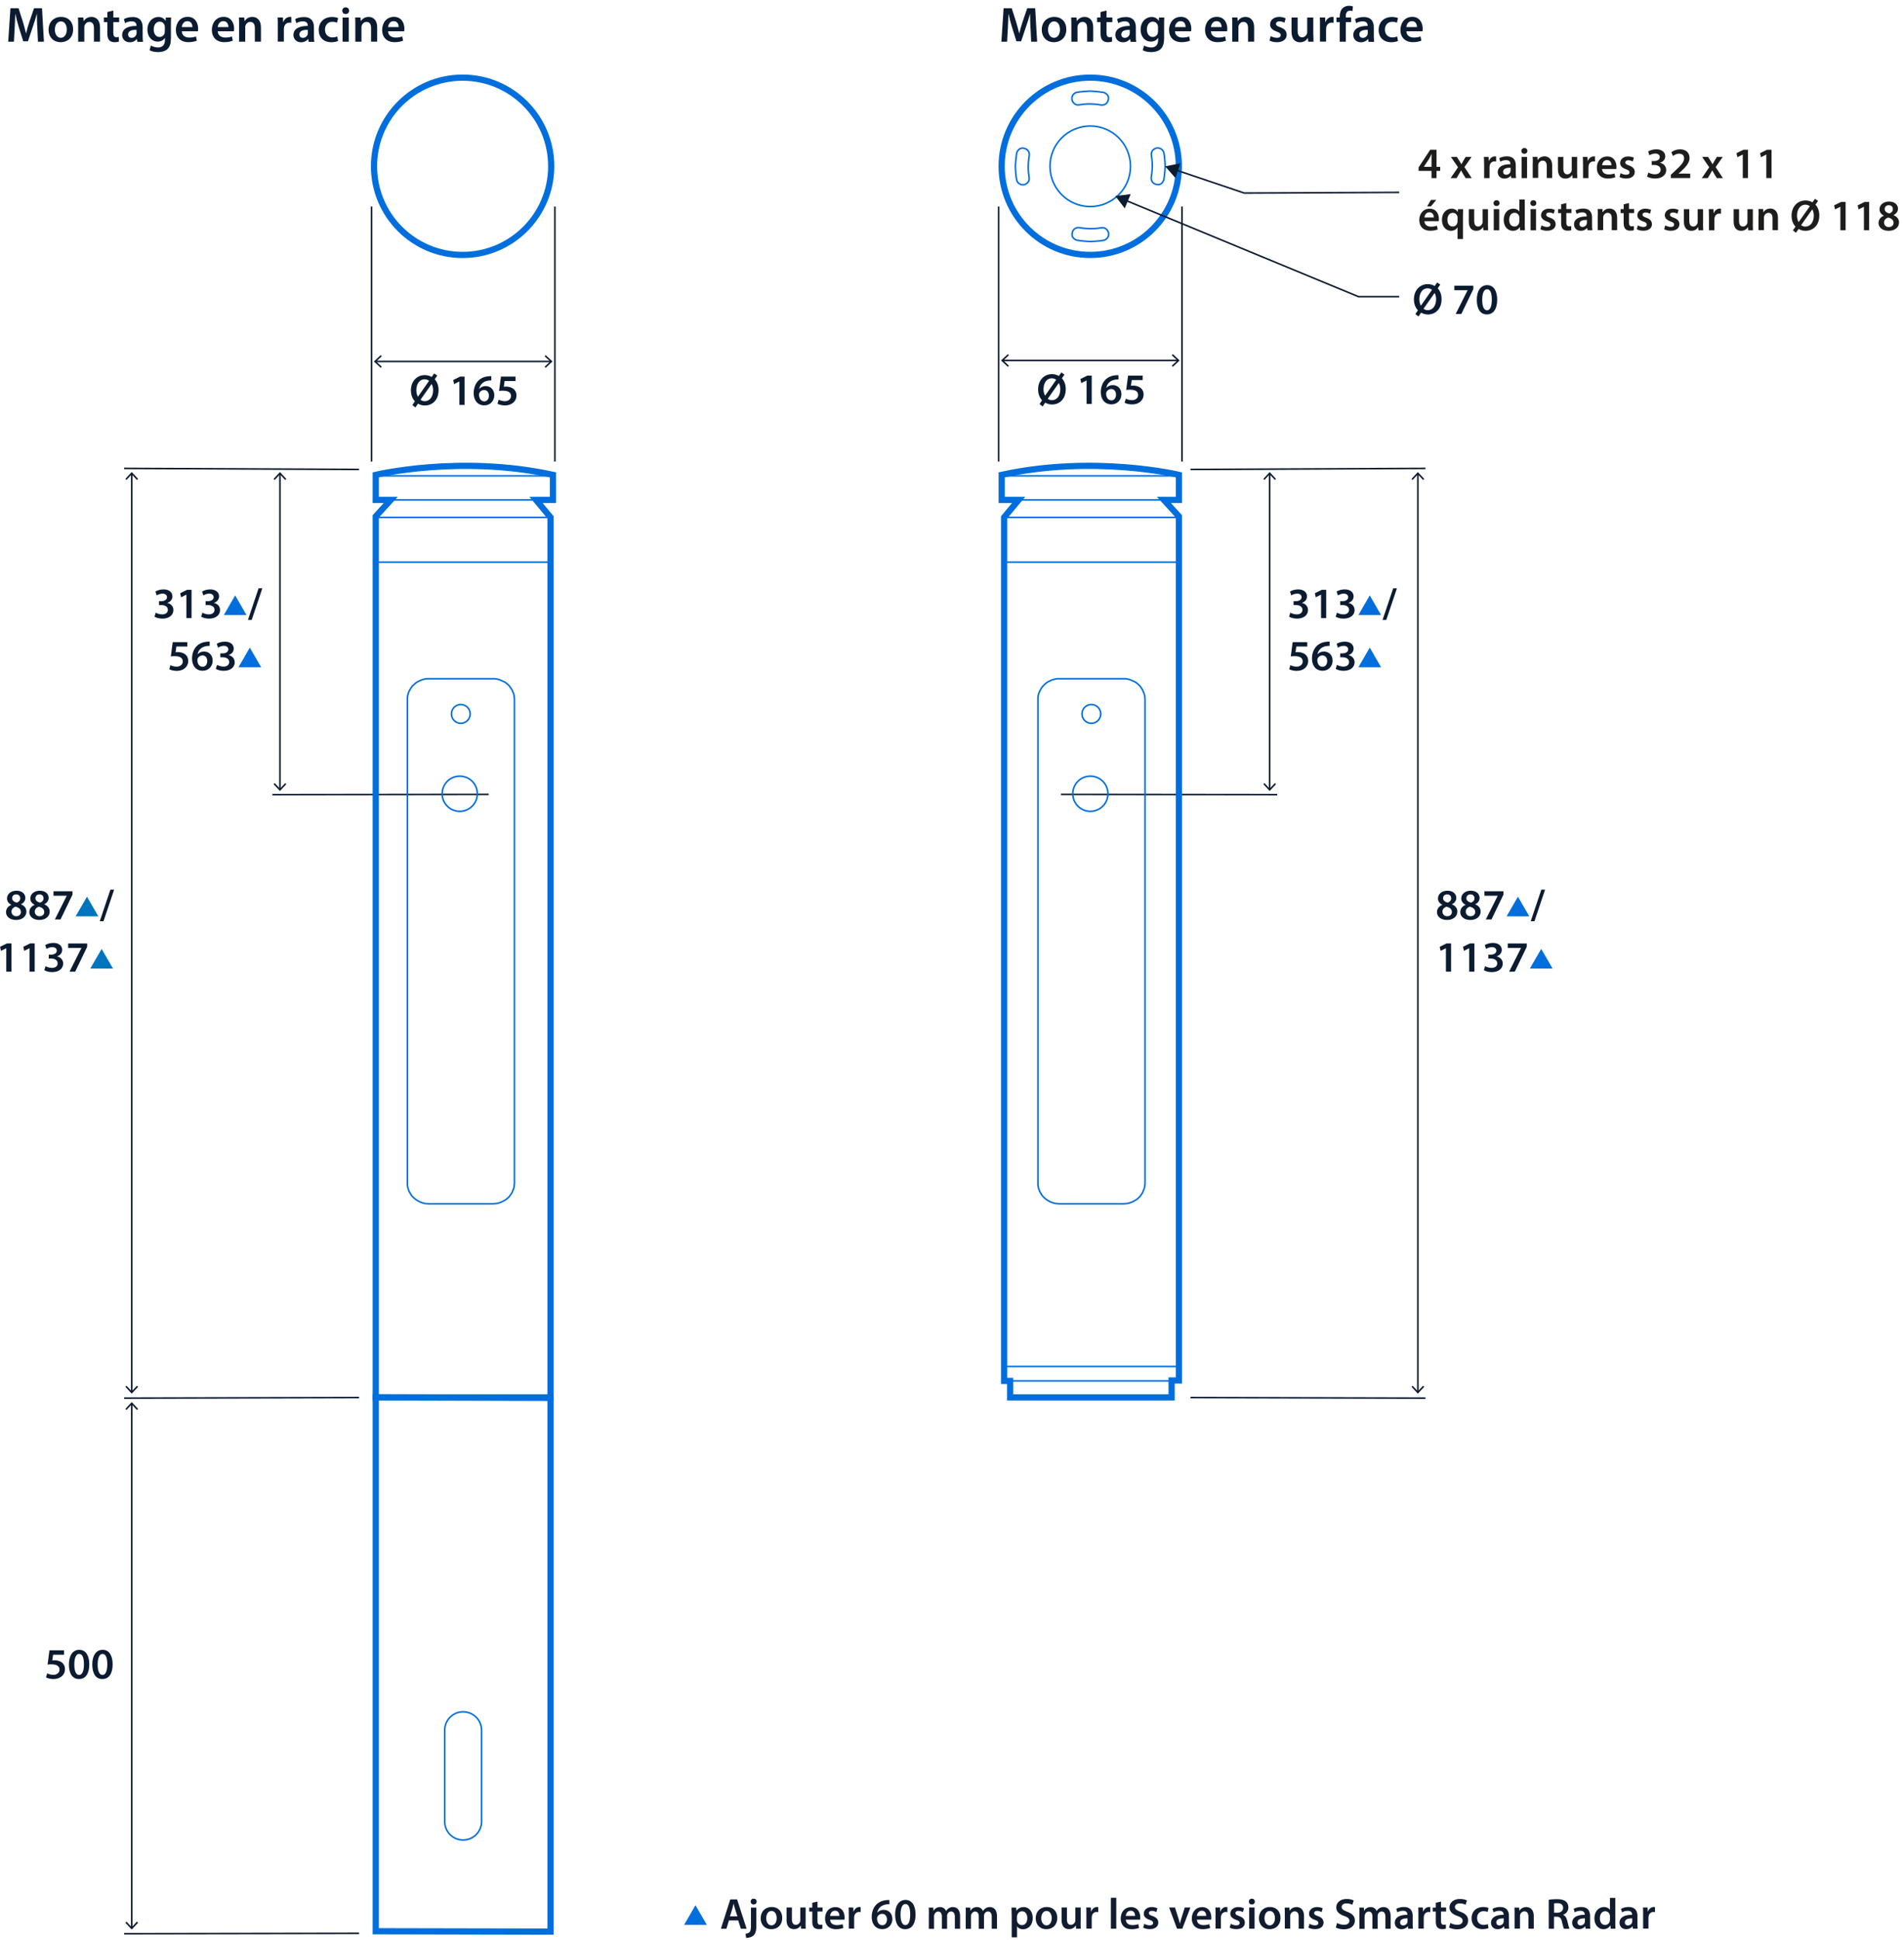 <svg xmlns="http://www.w3.org/2000/svg" id="ARTWORK" width="408.605" height="416.05" viewBox="0 0 306.46 312.02"><defs><style>.cls-1,.cls-2,.cls-3,.cls-4,.cls-5,.cls-6{fill:none}.cls-2,.cls-3,.cls-4,.cls-5{stroke:#006edc}.cls-2,.cls-3,.cls-5,.cls-6{stroke-width:.25px}.cls-2,.cls-6{stroke-miterlimit:3.86}.cls-7{fill:#0b1b30}.cls-8{fill:#1d1d1b}.cls-9{fill:#0075be}.cls-4{stroke-miterlimit:10}.cls-10{fill:#006edc}.cls-5{stroke-linecap:round;stroke-linejoin:round}.cls-11{fill:#121c2f}.cls-6{stroke:#0b1b30}</style></defs><path d="m78.65 127.79-34.81.04M59.8 33.22v41.02M45.06 126.97V76.2" class="cls-6"/><path d="m46.08 126.14-.18-.17-.84.9-.84-.9-.19.17 1.03 1.1zM46.08 77.03l-.18.17-.84-.9-.84.9-.19-.17 1.03-1.1zM25.06 98.55c.18.11.6.28 1.04.28.66 0 .92-.37.92-.73 0-.54-.5-.77-1.03-.77h-.4v-.63h.39c.4 0 .9-.18.9-.64 0-.31-.23-.57-.73-.57-.37 0-.74.16-.93.29l-.2-.62c.26-.18.76-.35 1.31-.35.94 0 1.42.52 1.42 1.11 0 .48-.28.87-.84 1.06.55.11 1 .53 1 1.15 0 .77-.64 1.38-1.77 1.38-.55 0-1.03-.15-1.27-.32l.2-.65ZM29.99 95.66h-.01l-.83.42-.15-.65 1.11-.55h.72v4.55H30v-3.77zM32.57 98.55c.18.11.6.28 1.04.28.66 0 .92-.37.92-.73 0-.54-.5-.77-1.03-.77h-.4v-.63h.39c.4 0 .9-.18.9-.64 0-.31-.23-.57-.73-.57-.37 0-.74.16-.93.29l-.2-.62c.26-.18.76-.35 1.31-.35.94 0 1.42.52 1.42 1.11 0 .48-.28.87-.84 1.06.55.11 1 .53 1 1.15 0 .77-.64 1.38-1.77 1.38-.55 0-1.03-.15-1.27-.32l.2-.65Z" class="cls-7"/><path d="M39.68 98.94h-3.66l1.83-3.17z" class="cls-10"/><path d="m39.91 99.72 1.71-5.08h.6l-1.71 5.08zM30.14 104h-1.75l-.13.91c.1-.01.2-.02.33-.02.4 0 .8.09 1.11.29.34.22.6.6.6 1.16 0 .87-.72 1.58-1.84 1.58-.53 0-.97-.13-1.21-.27l.18-.65c.2.1.59.24 1 .24.5 0 .99-.29.99-.83s-.39-.86-1.3-.86c-.25 0-.44.01-.62.04l.3-2.3h2.35v.71zM33.77 103.89c-.13 0-.27 0-.44.02-.95.11-1.41.7-1.53 1.33h.02c.22-.26.57-.44 1.02-.44.78 0 1.39.56 1.39 1.48 0 .87-.64 1.62-1.6 1.62-1.11 0-1.72-.84-1.72-1.96 0-.88.31-1.59.79-2.05.42-.39.97-.62 1.62-.67.19-.02.33-.02.43-.01v.67h.02Zm-.41 2.44c0-.52-.29-.9-.79-.9-.32 0-.61.2-.74.47-.04.07-.06.15-.06.27 0 .6.3 1.09.85 1.09.45 0 .74-.39.74-.93M34.93 106.95c.18.1.6.28 1.04.28.66 0 .92-.37.92-.73 0-.54-.5-.77-1.03-.77h-.4v-.63h.39c.4 0 .9-.18.9-.64 0-.31-.23-.57-.73-.57-.37 0-.74.16-.93.29l-.2-.62c.26-.18.76-.35 1.31-.35.94 0 1.42.52 1.42 1.11 0 .48-.28.87-.84 1.06.55.11 1 .53 1 1.15 0 .77-.64 1.38-1.77 1.38-.55 0-1.03-.15-1.27-.32l.2-.65Z" class="cls-7"/><path d="M42.04 107.34h-3.66l1.83-3.17z" class="cls-10"/><path d="m57.79 75.51-37.81-.17M57.79 224.82l-37.81.09M21.2 223.92V76.2" class="cls-6"/><path d="m22.23 223.09-.19-.17-.84.9-.84-.9-.18.17 1.02 1.1zM22.23 77.03l-.19.17-.84-.9-.84.9-.18-.17 1.02-1.1zM.97 146.74c0-.57.33-.95.85-1.18v-.02c-.48-.23-.69-.61-.69-1.01 0-.74.66-1.25 1.52-1.25.98 0 1.43.59 1.43 1.15 0 .39-.2.79-.7 1.03v.02c.5.19.87.58.87 1.15 0 .81-.69 1.36-1.66 1.36-1.06 0-1.62-.61-1.62-1.25m2.4-.04c0-.46-.34-.71-.85-.85-.43.13-.67.42-.67.8s.28.74.76.74.76-.29.76-.68Zm-1.42-2.21c0 .37.31.59.74.71.31-.09.57-.34.57-.69 0-.32-.19-.64-.65-.64-.43 0-.66.29-.66.62M4.72 146.74c0-.57.33-.95.85-1.18v-.02c-.48-.23-.69-.61-.69-1.01 0-.74.66-1.25 1.52-1.25.98 0 1.43.59 1.43 1.15 0 .39-.2.79-.7 1.03v.02c.5.19.87.58.87 1.15 0 .81-.69 1.36-1.66 1.36-1.06 0-1.62-.61-1.62-1.25m2.4-.04c0-.46-.34-.71-.85-.85-.43.13-.67.42-.67.8-.01.38.28.74.76.74s.76-.29.76-.68Zm-1.42-2.21c0 .37.31.59.74.71.31-.09.57-.34.57-.69 0-.32-.19-.64-.65-.64-.43 0-.66.29-.66.62M11.67 143.36v.55l-1.93 4h-.91l1.92-3.82H8.61v-.72h3.06Z" class="cls-7"/><path d="M15.83 147.41h-3.66l1.83-3.17z" class="cls-9"/><path d="m16.06 148.19 1.71-5.08h.6l-1.71 5.08zM.99 152.54l-.83.42-.15-.65 1.11-.55h.72v4.55h-.83v-3.77H1ZM4.74 152.54h-.01l-.83.42-.15-.65 1.11-.55h.72v4.55h-.83v-3.77ZM7.32 155.42c.18.11.6.28 1.04.28.66 0 .92-.37.92-.73 0-.54-.5-.77-1.03-.77h-.4v-.63h.39c.4 0 .9-.18.9-.64 0-.31-.23-.57-.73-.57-.37 0-.74.16-.93.29l-.2-.62c.26-.18.76-.35 1.31-.35.94 0 1.42.52 1.42 1.11 0 .48-.28.87-.84 1.06.55.11 1 .53 1 1.15 0 .77-.64 1.38-1.77 1.38-.55 0-1.03-.15-1.27-.32l.2-.65h-.01ZM14.03 151.76v.55l-1.93 4h-.91l1.92-3.82h-2.14v-.72h3.06Z" class="cls-7"/><path d="M18.19 155.81h-3.66l1.83-3.17z" class="cls-9"/><path d="m170.77 127.79 34.81.04M204.36 126.97V76.2" class="cls-6"/><path d="m205.38 126.14-.18-.17-.84.9-.84-.9-.18.17 1.02 1.1zM205.38 77.03l-.18.17-.84-.9-.84.9-.18-.17 1.02-1.1zM207.68 98.55c.18.11.6.28 1.04.28.66 0 .92-.37.92-.73 0-.54-.5-.77-1.03-.77h-.4v-.63h.39c.4 0 .9-.18.9-.64 0-.31-.23-.57-.73-.57-.37 0-.74.16-.93.29l-.2-.62c.26-.18.76-.35 1.31-.35.94 0 1.42.52 1.42 1.11 0 .48-.28.87-.84 1.06.55.11 1 .53 1 1.15 0 .77-.64 1.38-1.77 1.38-.55 0-1.03-.15-1.27-.32l.2-.65ZM212.61 95.66l-.83.42-.15-.65 1.11-.55h.72v4.55h-.83v-3.77h-.01ZM215.18 98.55c.18.11.6.28 1.04.28.66 0 .92-.37.92-.73 0-.54-.5-.77-1.03-.77h-.4v-.63h.39c.4 0 .9-.18.9-.64 0-.31-.23-.57-.73-.57-.37 0-.74.16-.93.29l-.2-.62c.26-.18.76-.35 1.31-.35.94 0 1.42.52 1.42 1.11 0 .48-.28.87-.84 1.06.55.11 1 .53 1 1.15 0 .77-.64 1.38-1.77 1.38-.55 0-1.03-.15-1.27-.32l.2-.65Z" class="cls-7"/><path d="M222.3 98.94h-3.66l1.83-3.17z" class="cls-10"/><path d="m222.53 99.72 1.71-5.08h.6l-1.71 5.08zM210.4 104h-1.75l-.13.91c.1-.01.2-.02.33-.02.4 0 .8.09 1.11.29.34.22.6.6.6 1.16 0 .87-.72 1.58-1.84 1.58-.53 0-.97-.13-1.21-.27l.18-.65c.2.1.59.24 1 .24.5 0 .99-.29.99-.83s-.39-.86-1.3-.86c-.25 0-.44.01-.62.04l.3-2.3h2.35v.71zM214.03 103.89c-.13 0-.27 0-.44.02-.95.11-1.41.7-1.53 1.33h.02c.22-.26.57-.44 1.02-.44.78 0 1.39.56 1.39 1.48 0 .87-.64 1.62-1.6 1.62-1.11 0-1.72-.84-1.72-1.96 0-.88.31-1.59.79-2.05.42-.39.97-.62 1.62-.67.19-.02.33-.02.43-.01v.67h.02Zm-.41 2.44c0-.52-.29-.9-.79-.9-.32 0-.61.2-.74.47-.04.07-.06.15-.06.27 0 .6.3 1.09.85 1.09.45 0 .74-.39.74-.93M215.18 106.95c.18.1.6.28 1.04.28.66 0 .92-.37.92-.73 0-.54-.5-.77-1.03-.77h-.4v-.63h.39c.4 0 .9-.18.9-.64 0-.31-.23-.57-.73-.57-.37 0-.74.16-.93.29l-.2-.62c.26-.18.76-.35 1.31-.35.94 0 1.42.52 1.42 1.11 0 .48-.28.87-.84 1.06.55.11 1 .53 1 1.15 0 .77-.64 1.38-1.77 1.38-.55 0-1.03-.15-1.27-.32l.2-.65Z" class="cls-7"/><path d="M222.3 107.34h-3.66l1.83-3.17z" class="cls-10"/><path d="m191.62 75.51 37.81-.17M191.62 224.82l37.81.09M228.21 223.92V76.2" class="cls-6"/><path d="m229.24 223.09-.19-.17-.84.9-.84-.9-.18.17 1.02 1.1zM229.24 77.03l-.19.17-.84-.9-.84.9-.18-.17 1.02-1.1zM231.29 146.74c0-.57.33-.95.85-1.18v-.02c-.48-.23-.69-.61-.69-1.01 0-.74.66-1.25 1.52-1.25.98 0 1.43.59 1.43 1.15 0 .39-.2.79-.7 1.03v.02c.5.19.87.58.87 1.15 0 .81-.69 1.36-1.66 1.36-1.06 0-1.62-.61-1.62-1.25m2.4-.04c0-.46-.34-.71-.85-.85-.43.13-.67.42-.67.8s.28.74.76.74.76-.29.76-.68Zm-1.42-2.21c0 .37.31.59.74.71.31-.09.57-.34.57-.69 0-.32-.19-.64-.65-.64-.43 0-.66.29-.66.62M235.04 146.74c0-.57.33-.95.85-1.18v-.02c-.48-.23-.69-.61-.69-1.01 0-.74.66-1.25 1.52-1.25.98 0 1.43.59 1.43 1.15 0 .39-.2.79-.7 1.03v.02c.5.19.87.58.87 1.15 0 .81-.69 1.36-1.66 1.36-1.06 0-1.62-.61-1.62-1.25m2.4-.04c0-.46-.34-.71-.85-.85-.43.13-.67.42-.67.8s.28.74.76.74.76-.29.76-.68Zm-1.42-2.21c0 .37.31.59.74.71.31-.09.57-.34.57-.69 0-.32-.19-.64-.65-.64-.43 0-.66.29-.66.62M241.99 143.36v.55l-1.93 4h-.91l1.92-3.82h-2.14v-.72h3.06Z" class="cls-7"/><path d="M246.15 147.41h-3.66l1.83-3.17z" class="cls-10"/><path d="m246.38 148.19 1.71-5.08h.6l-1.71 5.08zM232.71 152.54l-.83.42-.15-.65 1.11-.55h.72v4.55h-.83v-3.77h-.01ZM236.46 152.54l-.83.42-.15-.65 1.11-.55h.72v4.55h-.83v-3.77h-.01ZM239.03 155.42c.18.11.6.28 1.04.28.66 0 .92-.37.92-.73 0-.54-.5-.77-1.03-.77h-.4v-.63h.39c.4 0 .9-.18.9-.64 0-.31-.23-.57-.73-.57-.37 0-.74.16-.93.29l-.2-.62c.26-.18.76-.35 1.31-.35.94 0 1.42.52 1.42 1.11 0 .48-.28.87-.84 1.06.55.11 1 .53 1 1.15 0 .77-.64 1.38-1.77 1.38-.55 0-1.03-.15-1.27-.32l.2-.65ZM245.74 151.76v.55l-1.93 4h-.91l1.92-3.82h-2.14v-.72h3.06Z" class="cls-7"/><path d="M249.9 155.81h-3.66l1.83-3.17z" class="cls-10"/><path d="m57.79 311.02-37.81.06M21.2 310.13v-84.31" class="cls-6"/><path d="m22.23 309.31-.19-.18-.84.91-.84-.91-.18.18 1.02 1.09zM22.23 226.65l-.19.17-.84-.91-.84.91-.18-.17 1.02-1.1zM10.3 266.19H8.55l-.13.91c.1-.01.2-.02.33-.02.4 0 .8.09 1.11.29.34.22.6.6.6 1.16 0 .87-.72 1.58-1.84 1.58-.53 0-.97-.13-1.21-.27l.18-.65c.2.11.59.24 1 .24.5 0 .99-.29.99-.83s-.39-.86-1.3-.86c-.25 0-.44.01-.62.04l.3-2.3h2.35v.71ZM14.37 267.73c0 1.46-.57 2.38-1.66 2.38s-1.61-.95-1.62-2.34c0-1.41.6-2.37 1.67-2.37s1.61.98 1.61 2.33m-2.41.04c0 1.11.3 1.68.78 1.68s.77-.62.77-1.71-.25-1.68-.77-1.68c-.46 0-.78.57-.78 1.71M18.13 267.73c0 1.46-.57 2.38-1.66 2.38s-1.61-.95-1.62-2.34c0-1.41.6-2.37 1.67-2.37s1.61.98 1.61 2.33m-2.41.04c0 1.11.3 1.68.78 1.68s.77-.62.77-1.71-.25-1.68-.77-1.68c-.46 0-.78.57-.78 1.71M66.37 65.15l.41-.6c-.41-.43-.64-1.06-.64-1.76 0-1.43.92-2.45 2.23-2.45q.615 0 1.11.3l.4-.57.5.34-.41.6c.41.43.62 1.06.62 1.74 0 1.59-.99 2.47-2.21 2.47-.41 0-.78-.1-1.09-.3l-.43.62-.47-.38h-.02Zm2.7-3.89c-.2-.15-.43-.25-.71-.25-.88 0-1.35.8-1.35 1.76 0 .41.09.72.25 1.04h.01l1.79-2.56Zm-1.39 3.03c.18.15.4.24.68.24.85 0 1.35-.77 1.35-1.77 0-.33-.06-.67-.24-.99h-.01l-1.78 2.53ZM73.93 61.36h-.01l-.83.42-.15-.65 1.11-.55h.72v4.55h-.83v-3.77ZM79.1 61.19c-.13 0-.27 0-.44.02-.95.11-1.41.7-1.53 1.33h.02c.22-.26.57-.44 1.02-.44.78 0 1.39.56 1.39 1.48 0 .87-.64 1.62-1.6 1.62-1.11 0-1.72-.84-1.72-1.96 0-.88.31-1.59.79-2.05.42-.39.97-.62 1.62-.67.19-.02.33-.02.43 0v.67zm-.41 2.44c0-.52-.29-.9-.79-.9-.32 0-.61.2-.74.47-.04.07-.06.15-.06.27.01.6.3 1.09.85 1.09.45 0 .74-.39.74-.93M82.97 61.29h-1.75l-.13.91c.1 0 .2-.02.33-.02.4 0 .8.09 1.11.29.34.22.6.6.6 1.16 0 .87-.72 1.58-1.84 1.58-.53 0-.97-.13-1.21-.27l.18-.65c.2.1.59.24 1 .24.5 0 .99-.29.99-.83s-.39-.86-1.3-.86c-.25 0-.44 0-.62.04l.3-2.3h2.35v.71z" class="cls-7"/><path d="M60.45 58.14h28.21" class="cls-6"/><path d="m61.28 59.16.17-.18-.91-.84.91-.84-.17-.18-1.1 1.02zM87.83 59.16l-.17-.18.91-.84-.91-.84.17-.18 1.1 1.02z" class="cls-7"/><path d="M89.31 33.22v41.02M160.74 33.22v41.02" class="cls-6"/><path d="m167.32 64.99.41-.6c-.41-.43-.64-1.06-.64-1.76 0-1.43.92-2.45 2.23-2.45q.615 0 1.11.3l.4-.57.5.34-.41.6c.41.43.62 1.06.62 1.74 0 1.59-.99 2.47-2.21 2.47-.41 0-.78-.1-1.09-.3l-.43.62-.47-.38h-.02Zm2.7-3.89c-.2-.15-.43-.25-.71-.25-.88 0-1.35.8-1.35 1.76 0 .41.09.72.25 1.04l1.79-2.56h.01Zm-1.39 3.03c.18.15.4.24.68.24.85 0 1.35-.77 1.35-1.77 0-.33-.06-.67-.24-.99l-1.78 2.53ZM174.87 61.2l-.83.42-.15-.65 1.11-.55h.72v4.55h-.83V61.2h-.01ZM180.04 61.03c-.13 0-.27 0-.44.02-.95.11-1.41.7-1.53 1.33h.02c.22-.26.57-.44 1.02-.44.78 0 1.39.56 1.39 1.48 0 .87-.64 1.62-1.6 1.62-1.11 0-1.72-.84-1.72-1.96 0-.88.31-1.59.79-2.05.42-.39.97-.62 1.62-.67.19-.02.33-.02.43 0v.67zm-.41 2.44c0-.52-.29-.9-.79-.9-.32 0-.61.2-.74.47-.04.07-.06.15-.06.27 0 .6.3 1.09.85 1.09.45 0 .74-.39.74-.93M183.91 61.13h-1.75l-.13.91c.1 0 .2-.02.33-.02.4 0 .8.09 1.11.29.34.22.6.6.6 1.16 0 .87-.72 1.58-1.84 1.58-.53 0-.97-.13-1.21-.27l.18-.65c.2.1.59.24 1 .24.5 0 .99-.29.99-.83s-.39-.86-1.3-.86c-.25 0-.44 0-.62.04l.3-2.3h2.35v.71z" class="cls-7"/><path d="M161.39 57.98h28.21" class="cls-6"/><path d="m162.22 59 .17-.18-.9-.84.9-.84-.17-.18-1.1 1.02zM188.78 59l-.18-.18.91-.84-.91-.84.18-.18 1.09 1.02z" class="cls-7"/><path d="M190.25 33.22v41.02" class="cls-6"/><path d="m227.81 50.51.41-.6c-.41-.43-.64-1.06-.64-1.76 0-1.43.92-2.45 2.23-2.45q.615 0 1.11.3l.4-.57.5.34-.41.6c.41.43.62 1.06.62 1.74 0 1.59-.99 2.47-2.21 2.47-.41 0-.78-.11-1.09-.3l-.43.62-.47-.38h-.02Zm2.7-3.89c-.2-.15-.43-.25-.71-.25-.88 0-1.35.8-1.35 1.76 0 .41.09.72.25 1.04l1.79-2.56h.01Zm-1.39 3.03c.18.15.4.24.68.24.85 0 1.35-.77 1.35-1.77 0-.33-.06-.67-.24-1l-1.78 2.53ZM237.14 45.95v.55l-1.93 4h-.91l1.92-3.82h-2.14v-.72h3.06ZM240.98 48.19c0 1.46-.57 2.38-1.66 2.38s-1.61-.95-1.62-2.34c0-1.41.6-2.37 1.67-2.37s1.61.98 1.61 2.33m-2.41.04c0 1.11.3 1.68.78 1.68s.77-.62.77-1.71-.25-1.68-.77-1.68c-.46 0-.78.57-.78 1.71" class="cls-7"/><path d="M89 76.38v4.04h-2.72l2.33 2.8v141.65l-28.13-.08V83.06l2.41-2.64h-2.41v-4.04s13.6-3.26 28.52 0Z" class="cls-4"/><path d="M88.61 224.79v85.95l-28.13-.06v-85.89zM161.23 76.38v4.04h2.72l-2.33 2.8v138.93h.97v2.64h25.99v-2.72h1.17V83.06l-2.41-2.64h2.41v-4.04s-13.6-3.26-28.52 0Z" class="cls-4"/><path d="M161.25 76.54h28.47M161.68 90.42h28M161.61 83.22h28.13M161.23 80.42h28.51M161.68 219.82h28M161.68 222.15h28" class="cls-3"/><circle cx="175.48" cy="26.74" r="14.26" class="cls-4"/><path d="M175.49 14.64s-1.53.05-2.23.22c0 0-.87.21-.71 1.22 0 0 .25.93 1.18.77s1.75-.14 1.75-.14 1.01.02 1.7.16c0 0 .95.19 1.2-.79s-.77-1.23-.77-1.23-1.09-.17-2.13-.21zM175.48 38.85s1.53-.05 2.23-.22c0 0 .87-.21.71-1.22 0 0-.25-.93-1.18-.77s-1.75.14-1.75.14-1.01-.02-1.7-.16c0 0-.95-.19-1.2.79s.77 1.23.77 1.23 1.09.17 2.13.21zM163.43 26.75s.05 1.53.22 2.23c0 0 .21.87 1.22.71 0 0 .93-.25.77-1.18s-.14-1.75-.14-1.75.02-1.01.16-1.7c0 0 .19-.95-.79-1.2s-1.23.77-1.23.77-.17 1.09-.21 2.13ZM187.54 26.76s-.05-1.53-.22-2.23c0 0-.21-.87-1.22-.71 0 0-.93.25-.77 1.18s.14 1.75.14 1.75-.02 1.01-.16 1.7c0 0-.19.95.79 1.2s1.23-.77 1.23-.77.17-1.09.21-2.13Z" class="cls-2"/><circle cx="175.48" cy="26.74" r="6.48" class="cls-2"/><path d="M88.98 76.54H60.51M88.55 90.42h-28M88.55 224.79h-28M88.61 83.22H60.48M89 80.42H60.48" class="cls-3"/><path d="M77.51 278.34c0-1.64-1.33-2.96-2.97-2.96a2.96 2.96 0 0 0-2.96 2.96v14.7a2.96 2.96 0 0 0 2.96 2.96c1.64 0 2.97-1.33 2.97-2.96v-14.7Z" class="cls-2"/><circle cx="74.46" cy="26.74" r="14.26" class="cls-4"/><path d="M79.37 193.65h-.72M78.65 193.65h-.7M77.95 193.65h-.76M77.19 193.65h-.72M76.47 193.65h-.79M75.68 193.65h-.75M74.93 193.65h-.76M74.17 193.65h-.75M73.42 193.65h-.76M72.66 193.65h-.75M71.91 193.65h-.73M71.18 193.65h-.76M70.42 193.65h-.72M69.7 193.65H69M65.57 112.55v-.17M65.57 112.38v-.17M65.57 112.21l.03-.17M65.6 112.04l.03-.17M65.63 111.87l.03-.17M65.66 111.7l.06-.18M65.72 111.52l.05-.14M65.77 111.38l.06-.17M65.83 111.21l.18-.31M66.01 110.9l.17-.29M66.18 110.61l.2-.26M66.38 110.35l.24-.23M66.62 110.12l.23-.2M66.85 109.92l.26-.2M67.11 109.72l.29-.14M67.4 109.58l.29-.14M67.69 109.44l.32-.12M68.01 109.32l.32-.08M68.33 109.24l.32-.06M68.65 109.18H69M65.57 190.25v-77.7M69 193.65l-.35-.03M68.65 193.62l-.32-.03M68.33 193.59l-.32-.09M68.01 193.5l-.32-.11M67.69 193.39l-.29-.14M67.4 193.25l-.29-.17M67.11 193.08l-.26-.18M66.85 192.9l-.23-.2M66.62 192.7l-.24-.22M66.38 192.48l-.2-.26M66.18 192.22l-.17-.29M66.01 191.93l-.18-.31M65.83 191.62l-.06-.17M65.77 191.45l-.05-.17M65.72 191.28l-.06-.15M65.66 191.13l-.03-.17M65.63 190.96l-.03-.17M65.6 190.79l-.03-.17M65.57 190.62v-.2M65.57 190.42v-.17M82.8 190.25v.17M82.8 190.42l-.03.2M82.77 190.62v.17M82.77 190.79l-.03.17M82.74 190.96l-.05.17M82.69 191.13l-.03.15M82.66 191.28l-.09.17M82.57 191.45l-.06.17M82.51 191.62l-.14.31M82.37 191.93l-.21.29M82.16 192.22l-.17.26M81.99 192.48l-.23.22M81.76 192.7l-.24.2M81.52 192.9l-.26.18M81.26 193.08l-.32.17M80.94 193.25l-.29.14M80.65 193.39l-.32.11M80.33 193.5l-.29.09M80.04 193.59l-.35.03M79.69 193.62l-.32.03M82.8 112.55v77.7M79.37 109.18h.32M79.69 109.18l.35.06M80.04 109.24l.29.08M80.33 109.32l.32.12M80.65 109.44l.29.14M80.94 109.58l.32.14M81.26 109.72l.26.2M81.52 109.92l.24.2M81.76 110.12l.23.23M81.99 110.35l.17.26M82.16 110.61l.21.29M82.37 110.9l.14.31M82.51 111.21l.06.17M82.57 111.38l.09.14M82.66 111.52l.03.18M82.69 111.7l.05.17M82.74 111.87l.03.17M82.77 112.04v.17M82.77 112.21l.03.17M82.8 112.38v.17M69 109.18h.7M69.7 109.18h.72M70.42 109.18h.76M71.18 109.18h.73M71.91 109.18h.75M72.66 109.18h.76M73.42 109.18h.75M74.17 109.18h.76M74.93 109.18h.75M75.68 109.18h.79M76.47 109.18h.72M77.19 109.18h.76M77.95 109.18h.7M78.65 109.18h.72" class="cls-5"/><circle cx="74.17" cy="114.84" r="1.51" class="cls-5"/><circle cx="74" cy="127.68" r="2.83" class="cls-5"/><path d="M180.87 193.65h-.73M180.14 193.65h-.7M179.44 193.65h-.75M178.69 193.65h-.73M177.96 193.65h-.78M177.18 193.65h-.76M176.42 193.65h-.76M175.66 193.65h-.75M174.91 193.65h-.76M174.15 193.65h-.75M173.4 193.65h-.73M172.67 193.65h-.75M171.92 193.65h-.73M171.19 193.65h-.7M167.06 112.55v-.17M167.06 112.38v-.17M167.06 112.21l.03-.17M167.09 112.04l.03-.17M167.12 111.87l.03-.17M167.15 111.7l.06-.18M167.21 111.52l.06-.14M167.27 111.38l.06-.17M167.33 111.21l.17-.31M167.5 110.9l.17-.29M167.67 110.61l.21-.26M167.88 110.35l.23-.23M168.11 110.12l.23-.2M168.34 109.92l.26-.2M168.6 109.72l.29-.14M168.89 109.58l.29-.14M169.18 109.44l.32-.12M169.5 109.32l.32-.08M169.82 109.24l.32-.06M170.14 109.18h.35M167.06 190.25v-77.7M170.49 193.65l-.35-.03M170.14 193.62l-.32-.03M169.82 193.59l-.32-.09M169.5 193.5l-.32-.11M169.18 193.39l-.29-.14M168.89 193.25l-.29-.17M168.6 193.08l-.26-.18M168.34 192.9l-.23-.2M168.11 192.7l-.23-.22M167.88 192.48l-.21-.26M167.67 192.22l-.17-.29M167.5 191.93l-.17-.31M167.33 191.62l-.06-.17M167.27 191.45l-.06-.17M167.21 191.28l-.06-.15M167.15 191.13l-.03-.17M167.12 190.96l-.03-.17M167.09 190.79l-.03-.17M167.06 190.62v-.2M167.06 190.42v-.17M184.3 190.25v.17M184.3 190.42l-.03.2M184.27 190.62v.17M184.27 190.79l-.03.17M184.24 190.96l-.06.17M184.18 191.13l-.03.15M184.15 191.28l-.09.17M184.06 191.45l-.06.17M184 191.62l-.14.31M183.86 191.93l-.2.29M183.66 192.22l-.18.26M183.48 192.48l-.23.22M183.25 192.7l-.23.2M183.02 192.9l-.27.18M182.75 193.08l-.31.17M182.44 193.25l-.3.14M182.14 193.39l-.31.11M181.83 193.5l-.3.09M181.53 193.59l-.34.03M181.19 193.62l-.32.03M184.3 112.55v77.7M180.87 109.18h.32M181.19 109.18l.34.06M181.53 109.24l.3.08M181.83 109.32l.31.12M182.14 109.44l.3.14M182.44 109.58l.31.14M182.75 109.72l.27.2M183.02 109.92l.23.2M183.25 110.12l.23.23M183.48 110.35l.18.26M183.66 110.61l.2.29M183.86 110.9l.14.31M184 111.21l.06.17M184.06 111.38l.09.14M184.15 111.52l.03.18M184.18 111.7l.06.17M184.24 111.87l.03.17M184.27 112.04v.17M184.27 112.21l.03.17M184.3 112.38v.17M170.49 109.18h.7M171.19 109.18h.73M171.92 109.18h.75M172.67 109.18h.73M173.4 109.18h.75M174.15 109.18h.76M174.91 109.18h.75M175.66 109.18h.76M176.42 109.18h.76M177.18 109.18h.78M177.96 109.18h.73M178.69 109.18h.75M179.44 109.18h.7M180.14 109.18h.73" class="cls-5"/><circle cx="175.66" cy="114.84" r="1.51" class="cls-5"/><circle cx="175.5" cy="127.68" r="2.83" class="cls-5"/><path d="m189.24 27.33 11.04 3.72 24.93-.11" class="cls-6"/><path d="m189.19 28.62-1.65-1.87 2.45-.49z" class="cls-7"/><path d="m181.18 32.22 37.49 15.5h6.54" class="cls-6"/><path d="m181.04 33.51-1.52-1.98 2.47-.32z" class="cls-7"/><path d="M113.77 309.66h-3.66l1.83-3.17z" class="cls-10"/><path d="M.88 1.02h75.31v6.04H.88z" class="cls-1"/><path d="M6 4.5c-.03-.7-.07-1.54-.06-2.26h-.02c-.18.66-.4 1.38-.64 2.06L4.5 6.63h-.76l-.72-2.3c-.21-.69-.4-1.42-.54-2.09h-.02c-.02.7-.06 1.56-.1 2.29L2.24 6.7h-.92l.36-5.39h1.3l.7 2.17c.19.63.36 1.27.5 1.87h.02c.14-.58.33-1.25.54-1.88l.74-2.16h1.28l.31 5.39h-.96l-.1-2.2ZM11.77 4.71c0 1.43-1.01 2.07-2 2.07-1.1 0-1.95-.76-1.95-2.01s.84-2.06 2.02-2.06 1.93.82 1.93 2m-2.94.04c0 .75.37 1.32.97 1.32.56 0 .95-.55.95-1.34 0-.61-.27-1.3-.94-1.3s-.98.67-.98 1.32M12.58 3.96c0-.45 0-.82-.03-1.16h.86l.05.58h.02c.17-.3.59-.67 1.24-.67.68 0 1.38.44 1.38 1.67v2.31h-.98v-2.2c0-.56-.21-.98-.74-.98-.39 0-.66.28-.77.58-.03.09-.04.21-.04.32V6.7h-.99V3.97ZM18.24 1.69V2.8h.94v.74h-.94v1.72c0 .47.13.72.5.72.17 0 .3-.02.38-.05l.02.75c-.14.06-.4.1-.71.1-.36 0-.66-.12-.85-.32-.21-.22-.3-.58-.3-1.09V3.54h-.56V2.8h.56v-.88zM22.11 6.7l-.06-.43h-.02c-.24.3-.65.52-1.15.52-.78 0-1.22-.57-1.22-1.16 0-.98.87-1.48 2.31-1.47V4.1c0-.26-.1-.68-.79-.68-.38 0-.78.12-1.05.29l-.19-.64c.29-.18.79-.34 1.41-.34 1.25 0 1.61.79 1.61 1.64v1.41c0 .35.02.7.06.94h-.89Zm-.13-1.91c-.7-.02-1.36.14-1.36.73 0 .38.25.56.56.56.39 0 .68-.26.77-.54.02-.07.03-.15.03-.22v-.54ZM27.54 2.8c-.02.26-.03.58-.03 1.12v2.21c0 .82-.17 1.4-.58 1.77-.41.36-.97.47-1.5.47-.5 0-1.02-.1-1.36-.31l.22-.74c.25.14.66.3 1.14.3.64 0 1.12-.34 1.12-1.18V6.1h-.02c-.22.34-.62.58-1.14.58-.97 0-1.66-.8-1.66-1.9 0-1.28.83-2.06 1.77-2.06.59 0 .94.29 1.13.61h.02l.04-.52h.86Zm-1.01 1.56c0-.09 0-.18-.03-.26-.1-.36-.38-.63-.8-.63-.55 0-.96.48-.96 1.27 0 .66.34 1.2.95 1.2.37 0 .69-.24.8-.59.02-.1.04-.24.04-.35v-.63ZM29.26 5.02c.02.7.58 1.01 1.2 1.01.46 0 .78-.06 1.08-.18l.14.68c-.34.14-.8.24-1.36.24-1.26 0-2.01-.78-2.01-1.97 0-1.08.66-2.1 1.9-2.1s1.68 1.04 1.68 1.9c0 .18-.02.33-.03.42h-2.61Zm1.71-.68c0-.36-.15-.95-.81-.95-.61 0-.86.55-.9.95zM35.05 5.02c.02.7.58 1.01 1.2 1.01.46 0 .78-.06 1.08-.18l.14.68c-.34.14-.8.24-1.36.24-1.26 0-2.01-.78-2.01-1.97 0-1.08.66-2.1 1.9-2.1s1.68 1.04 1.68 1.9c0 .18-.02.33-.03.42h-2.61Zm1.71-.68c0-.36-.15-.95-.81-.95-.61 0-.86.55-.9.95zM38.48 3.96c0-.45 0-.82-.03-1.16h.86l.05.58h.02c.17-.3.59-.67 1.24-.67.68 0 1.38.44 1.38 1.67v2.31h-.98v-2.2c0-.56-.21-.98-.74-.98-.39 0-.66.28-.77.58-.03.09-.04.21-.04.32V6.7h-.99V3.97ZM44.71 4.06c0-.53 0-.9-.03-1.26h.86l.03.74h.03c.19-.55.65-.83 1.06-.83.1 0 .15 0 .23.02v.93c-.08-.02-.17-.03-.29-.03-.47 0-.79.3-.88.74q-.03.135-.03.3v2.01h-.98V4.04ZM49.68 6.7l-.06-.43h-.02c-.24.3-.65.52-1.15.52-.78 0-1.22-.57-1.22-1.16 0-.98.87-1.48 2.31-1.47V4.1c0-.26-.1-.68-.79-.68-.38 0-.78.12-1.05.29l-.19-.64c.29-.18.79-.34 1.41-.34 1.25 0 1.61.79 1.61 1.64v1.41c0 .35.02.7.06.94h-.89Zm-.13-1.91c-.7-.02-1.36.14-1.36.73 0 .38.25.56.56.56.39 0 .68-.26.77-.54.02-.07.03-.15.03-.22v-.54ZM54.41 6.58c-.21.1-.62.2-1.1.2-1.22 0-2.01-.78-2.01-1.98s.8-2.08 2.17-2.08c.36 0 .73.08.95.18l-.18.74c-.16-.07-.39-.15-.74-.15-.75 0-1.2.55-1.19 1.26 0 .8.52 1.26 1.19 1.26.34 0 .58-.07.78-.15l.14.73ZM56.19 1.71c0 .3-.22.53-.56.53s-.54-.23-.54-.53.22-.54.55-.54.54.23.55.54M55.14 6.7V2.81h.99V6.7zM57.19 3.96c0-.45 0-.82-.03-1.16h.86l.05.58h.02c.17-.3.59-.67 1.24-.67.68 0 1.38.44 1.38 1.67v2.31h-.98v-2.2c0-.56-.21-.98-.74-.98-.39 0-.66.28-.77.58-.03.09-.04.21-.04.32V6.7h-.99V3.97ZM62.46 5.02c.02.7.58 1.01 1.2 1.01.46 0 .78-.06 1.08-.18l.14.68c-.34.14-.8.24-1.36.24-1.26 0-2.01-.78-2.01-1.97 0-1.08.66-2.1 1.9-2.1s1.68 1.04 1.68 1.9c0 .18-.02.33-.03.42h-2.61Zm1.71-.68c0-.36-.15-.95-.81-.95-.61 0-.86.55-.9.95z" class="cls-7"/><path d="M160.74 1.02h75.31v6.04h-75.31z" class="cls-1"/><path d="M165.86 4.5c-.03-.7-.07-1.54-.06-2.26h-.02c-.18.66-.4 1.38-.64 2.06l-.78 2.33h-.76l-.72-2.3c-.21-.69-.4-1.42-.54-2.09h-.02c-.02.7-.06 1.56-.1 2.29l-.12 2.17h-.92l.36-5.39h1.3l.7 2.17c.19.63.36 1.27.5 1.87h.02c.14-.58.33-1.25.54-1.88l.74-2.16h1.28l.31 5.39h-.96l-.1-2.2ZM171.63 4.71c0 1.43-1.01 2.07-2 2.07-1.1 0-1.95-.76-1.95-2.01s.84-2.06 2.02-2.06 1.93.82 1.93 2m-2.94.04c0 .75.37 1.32.97 1.32.56 0 .95-.55.95-1.34 0-.61-.27-1.3-.94-1.3s-.98.67-.98 1.32M172.44 3.96c0-.45 0-.82-.03-1.16h.86l.05.58h.02c.17-.3.59-.67 1.24-.67.68 0 1.38.44 1.38 1.67v2.31h-.98v-2.2c0-.56-.21-.98-.74-.98-.39 0-.66.28-.77.58-.03.09-.04.21-.04.32V6.7h-.99V3.97ZM178.1 1.69V2.8h.94v.74h-.94v1.72c0 .47.13.72.5.72.17 0 .3-.02.38-.05l.02.75c-.14.06-.4.1-.71.1-.36 0-.66-.12-.85-.32-.21-.22-.3-.58-.3-1.09V3.54h-.56V2.8h.56v-.88zM181.97 6.7l-.06-.43h-.02c-.24.3-.65.52-1.15.52-.78 0-1.22-.57-1.22-1.16 0-.98.87-1.48 2.31-1.47V4.1c0-.26-.1-.68-.79-.68-.38 0-.78.12-1.05.29l-.19-.64c.29-.18.79-.34 1.41-.34 1.25 0 1.61.79 1.61 1.64v1.41c0 .35.02.7.06.94h-.89Zm-.13-1.91c-.7-.02-1.36.14-1.36.73 0 .38.25.56.56.56.39 0 .68-.26.77-.54.02-.07.03-.15.03-.22v-.54ZM187.4 2.8c-.02.26-.03.58-.03 1.12v2.21c0 .82-.17 1.4-.58 1.77-.41.36-.97.47-1.5.47-.5 0-1.02-.1-1.36-.31l.22-.74c.25.14.66.3 1.14.3.64 0 1.12-.34 1.12-1.18V6.1h-.02c-.22.34-.62.58-1.14.58-.97 0-1.66-.8-1.66-1.9 0-1.28.83-2.06 1.77-2.06.59 0 .94.29 1.13.61h.02l.04-.52h.86Zm-1.01 1.56c0-.09 0-.18-.03-.26-.1-.36-.38-.63-.8-.63-.55 0-.96.48-.96 1.27 0 .66.34 1.2.95 1.2.37 0 .69-.24.8-.59.02-.1.04-.24.04-.35v-.63ZM189.12 5.02c.02.7.58 1.01 1.2 1.01.46 0 .78-.06 1.08-.18l.14.68c-.34.14-.8.24-1.36.24-1.26 0-2.01-.78-2.01-1.97 0-1.08.66-2.1 1.9-2.1s1.68 1.04 1.68 1.9c0 .18-.02.33-.03.42h-2.61Zm1.71-.68c0-.36-.15-.95-.81-.95-.61 0-.86.55-.9.95zM194.91 5.02c.02.7.58 1.01 1.2 1.01.46 0 .78-.06 1.08-.18l.14.68c-.34.14-.8.24-1.36.24-1.26 0-2.01-.78-2.01-1.97 0-1.08.66-2.1 1.9-2.1s1.68 1.04 1.68 1.9c0 .18-.02.33-.03.42h-2.61Zm1.71-.68c0-.36-.15-.95-.81-.95-.61 0-.86.55-.9.95zM198.34 3.96c0-.45 0-.82-.03-1.16h.86l.05.58h.02c.17-.3.59-.67 1.24-.67.68 0 1.38.44 1.38 1.67v2.31h-.98v-2.2c0-.56-.21-.98-.74-.98-.39 0-.66.28-.77.58-.03.09-.04.21-.04.32V6.7h-.99V3.97ZM204.52 5.79c.22.14.65.28 1 .28.43 0 .62-.18.62-.43s-.16-.4-.64-.57c-.76-.26-1.08-.68-1.07-1.14 0-.69.57-1.22 1.47-1.22.43 0 .81.11 1.03.23l-.19.7c-.17-.1-.48-.22-.82-.22s-.54.17-.54.41.18.37.68.54c.7.26 1.03.62 1.04 1.19 0 .7-.55 1.22-1.58 1.22-.47 0-.9-.11-1.18-.27l.19-.71ZM211.39 5.53c0 .46.02.85.03 1.17h-.86l-.05-.59h-.02c-.17.28-.55.68-1.25.68s-1.36-.42-1.36-1.69V2.81h.98v2.12c0 .65.21 1.06.73 1.06.39 0 .65-.28.75-.53.03-.09.06-.19.06-.3V2.81h.98v2.73ZM212.46 4.06c0-.53 0-.9-.03-1.26h.86l.03.74h.03c.19-.55.65-.83 1.06-.83.1 0 .15 0 .23.02v.93c-.08-.02-.17-.03-.29-.03-.47 0-.79.3-.88.74q-.03.135-.03.3v2.01h-.98V4.04ZM215.64 6.7V3.54h-.53V2.8h.53v-.17c0-.5.14-1.01.47-1.33.29-.27.68-.38 1.02-.38.26 0 .47.04.63.1l-.07.76c-.1-.04-.24-.07-.42-.07-.49 0-.66.41-.66.89v.2h.86v.74h-.85V6.7zM220.27 6.7l-.06-.43h-.02c-.24.3-.65.52-1.15.52-.78 0-1.22-.57-1.22-1.16 0-.98.87-1.48 2.31-1.47V4.1c0-.26-.1-.68-.79-.68-.38 0-.78.12-1.05.29l-.19-.64c.29-.18.79-.34 1.41-.34 1.25 0 1.61.79 1.61 1.64v1.41c0 .35.02.7.06.94h-.89Zm-.12-1.91c-.7-.02-1.36.14-1.36.73 0 .38.25.56.56.56.39 0 .68-.26.77-.54.02-.07.03-.15.03-.22v-.54ZM225.01 6.58c-.21.1-.62.2-1.1.2-1.22 0-2.01-.78-2.01-1.98s.8-2.08 2.17-2.08c.36 0 .73.08.95.18l-.18.74c-.16-.07-.39-.15-.74-.15-.75 0-1.2.55-1.19 1.26 0 .8.52 1.26 1.19 1.26.34 0 .58-.07.78-.15l.14.73ZM226.36 5.02c.02.7.58 1.01 1.2 1.01.46 0 .78-.06 1.08-.18l.14.68c-.34.14-.8.24-1.36.24-1.26 0-2.01-.78-2.01-1.97 0-1.08.66-2.1 1.9-2.1s1.68 1.04 1.68 1.9c0 .18-.02.33-.03.42h-2.61Zm1.71-.68c0-.36-.15-.95-.81-.95-.61 0-.86.55-.9.95z" class="cls-7"/><path d="M228.19 23.67h78.27v14.55h-78.27z" class="cls-1"/><path d="M230.41 28.64v-1.16h-2.08v-.56l1.87-2.84h1.02v2.75h.59v.65h-.59v1.16h-.82Zm0-1.81v-1.24c0-.26 0-.52.03-.79h-.03c-.14.29-.26.52-.4.77l-.84 1.25 1.25.01ZM234.49 25.23l.41.64c.11.18.21.35.31.53h.02c.1-.19.2-.36.3-.54l.38-.63h.95l-1.15 1.64 1.17 1.77h-.98l-.42-.68c-.11-.18-.21-.36-.31-.55h-.01c-.1.2-.2.36-.31.55l-.4.68h-.96l1.19-1.74-1.15-1.67h.97ZM238.87 26.33c0-.46 0-.79-.03-1.1h.76l.03.65h.03c.17-.48.57-.73.94-.73.08 0 .13 0 .21.02v.81c-.07-.01-.15-.03-.25-.03-.42 0-.7.27-.78.65-.01.08-.03.17-.03.27v1.77h-.87v-2.31ZM243.25 28.64l-.06-.38h-.02c-.21.27-.57.46-1.02.46-.69 0-1.08-.5-1.08-1.02 0-.86.77-1.3 2.04-1.29v-.06c0-.22-.09-.6-.7-.6-.34 0-.69.1-.93.25l-.17-.56c.25-.15.7-.3 1.24-.3 1.1 0 1.42.69 1.42 1.44v1.23c0 .31.01.61.05.82h-.78Zm-.11-1.67c-.61-.01-1.2.12-1.2.64 0 .34.22.49.49.49.35 0 .6-.22.68-.47.02-.06.03-.13.03-.19zM245.84 24.27c0 .26-.19.46-.49.46s-.48-.2-.48-.46.2-.47.49-.47.48.2.49.47Zm-.93 4.37v-3.41h.88v3.41zM246.72 26.24c0-.39 0-.72-.03-1.02h.76l.04.51h.02c.15-.27.52-.59 1.1-.59s1.22.39 1.22 1.46v2.02h-.87v-1.93c0-.49-.18-.86-.66-.86-.35 0-.59.25-.68.5-.03.08-.04.18-.04.28v2h-.88v-2.4ZM253.84 27.62c0 .41.01.74.03 1.02h-.76l-.04-.52h-.01c-.15.25-.49.6-1.1.6s-1.2-.37-1.2-1.48v-2h.87v1.86c0 .57.18.93.64.93.35 0 .57-.25.66-.46.03-.08.05-.17.05-.27v-2.06h.87v2.39ZM254.79 26.33c0-.46 0-.79-.03-1.1h.76l.03.65h.03c.17-.48.57-.73.94-.73.08 0 .13 0 .21.02v.81c-.07-.01-.15-.03-.25-.03-.42 0-.7.27-.78.65-.01.08-.03.17-.03.27v1.77h-.87v-2.31ZM257.85 27.17c.02.62.51.88 1.06.88.4 0 .69-.06.95-.15l.13.6c-.3.12-.71.21-1.2.21-1.12 0-1.77-.68-1.77-1.72 0-.95.58-1.83 1.68-1.83s1.48.91 1.48 1.66c0 .16-.01.29-.03.36h-2.3Zm1.52-.6c0-.32-.13-.83-.71-.83-.54 0-.76.48-.8.83zM260.85 27.85c.2.12.57.25.88.25.38 0 .55-.15.55-.38s-.14-.35-.56-.5c-.67-.23-.95-.6-.95-.99 0-.6.5-1.07 1.3-1.07.38 0 .71.1.91.2l-.17.61c-.15-.08-.42-.2-.73-.2s-.48.15-.48.36.16.32.6.48c.62.22.91.54.92 1.04 0 .62-.49 1.06-1.4 1.06-.42 0-.79-.1-1.05-.24l.17-.62ZM265.31 27.75c.18.1.61.28 1.05.28.66 0 .93-.37.93-.73 0-.54-.51-.77-1.04-.77h-.4v-.63h.39c.4 0 .91-.18.91-.64 0-.31-.23-.57-.73-.57-.38 0-.75.16-.94.29l-.2-.62c.26-.18.77-.35 1.32-.35.95 0 1.43.52 1.43 1.11 0 .48-.28.87-.85 1.06.56.11 1.01.53 1.01 1.15 0 .77-.65 1.38-1.79 1.38-.56 0-1.04-.15-1.29-.32l.2-.65ZM268.93 28.64v-.53l.54-.5c1.08-.99 1.59-1.54 1.6-2.14 0-.41-.22-.76-.82-.76-.4 0-.75.2-.98.38l-.25-.61c.33-.27.83-.47 1.41-.47 1.02 0 1.51.64 1.51 1.38 0 .8-.58 1.44-1.38 2.18l-.4.34 1.89.01v.71h-3.12ZM274.92 25.23l.41.64c.11.18.21.35.31.53h.02c.1-.19.2-.36.3-.54l.38-.63h.95l-1.15 1.64 1.17 1.77h-.98l-.42-.68c-.11-.18-.21-.36-.31-.55h-.01c-.1.2-.2.36-.31.55l-.4.68h-.96l1.19-1.74-1.15-1.67h.97ZM280.5 24.86h-.01l-.84.42-.15-.65 1.12-.55h.73v4.55h-.84v-3.77ZM284.29 24.86h-.01l-.84.42-.15-.65 1.12-.55h.73v4.55h-.84v-3.77ZM229.27 35.57c.02.62.51.88 1.06.88.4 0 .69-.06.95-.15l.13.6c-.3.12-.71.21-1.2.21-1.12 0-1.77-.68-1.77-1.72 0-.95.58-1.83 1.68-1.83s1.48.91 1.48 1.66c0 .16-.01.29-.03.36h-2.3Zm1.51-.6c0-.32-.13-.83-.71-.83-.54 0-.76.48-.8.83zm.4-2.82-.87 1.04h-.6l.61-1.04h.85ZM234.61 36.57h-.01c-.21.33-.57.55-1.07.55-.77 0-1.44-.67-1.44-1.73 0-1.25.81-1.83 1.54-1.83.48 0 .82.2 1 .53h.01l.02-.45h.84c-.01.31-.03.63-.03.99v3.81h-.87v-1.86Zm0-1.53c0-.07 0-.15-.02-.21-.08-.32-.35-.6-.74-.6-.56 0-.88.47-.88 1.11s.3 1.09.85 1.09c.35 0 .64-.22.74-.57.03-.08.04-.18.04-.27v-.57ZM239.49 36.02c0 .41.01.74.03 1.02h-.76l-.04-.52h-.01c-.15.25-.49.6-1.1.6s-1.2-.37-1.2-1.48v-2h.87v1.86c0 .57.18.93.64.93.35 0 .57-.25.66-.46.03-.08.05-.17.05-.27v-2.06h.87v2.39ZM241.36 32.67c0 .26-.19.46-.49.46s-.48-.2-.48-.46.2-.47.49-.47.48.2.49.47Zm-.93 4.37v-3.41h.88v3.41zM245.42 32.07v4.01c0 .35.01.73.03.96h-.78l-.04-.54h-.01c-.2.38-.62.62-1.12.62-.82 0-1.47-.69-1.47-1.74 0-1.14.71-1.82 1.54-1.82.47 0 .81.2.97.45h.01v-1.93h.87Zm-.87 2.98c0-.07 0-.15-.02-.22-.08-.34-.35-.61-.75-.61-.56 0-.87.49-.87 1.13s.31 1.08.86 1.08c.35 0 .66-.24.75-.61.02-.08.03-.16.03-.25v-.51ZM247.28 32.67c0 .26-.19.46-.49.46s-.48-.2-.48-.46.2-.47.49-.47.48.2.49.47Zm-.93 4.37v-3.41h.88v3.41zM248.12 36.25c.2.12.57.25.88.25.38 0 .55-.15.55-.38s-.14-.35-.56-.5c-.67-.23-.95-.6-.95-.99 0-.6.5-1.07 1.3-1.07.38 0 .71.1.91.2l-.17.61c-.15-.08-.42-.2-.73-.2s-.48.15-.48.36.16.32.6.48c.62.22.91.54.92 1.04 0 .62-.49 1.06-1.4 1.06-.42 0-.79-.1-1.05-.24l.17-.62ZM252.11 32.65v.97h.83v.64h-.83v1.51c0 .41.11.63.45.63.15 0 .26-.02.34-.04v.66c-.11.05-.34.08-.61.08-.32 0-.59-.1-.75-.28-.18-.2-.27-.5-.27-.95v-1.6h-.49v-.64h.49v-.77l.85-.2ZM255.53 37.04l-.06-.38h-.02c-.21.27-.57.46-1.02.46-.69 0-1.08-.5-1.08-1.02 0-.86.77-1.3 2.04-1.29v-.06c0-.22-.09-.6-.7-.6-.34 0-.69.1-.93.25l-.17-.56c.25-.15.7-.3 1.24-.3 1.1 0 1.42.69 1.42 1.44v1.23c0 .31.01.61.05.82h-.78Zm-.11-1.67c-.62-.01-1.2.12-1.2.64 0 .34.22.49.49.49.35 0 .6-.22.68-.47.02-.06.03-.13.03-.19zM257.18 34.64c0-.39 0-.72-.03-1.02h.76l.04.51h.02c.15-.27.52-.59 1.1-.59s1.22.39 1.22 1.46v2.02h-.87v-1.93c0-.49-.18-.86-.66-.86-.35 0-.59.25-.68.5-.03.08-.04.18-.04.28v2h-.88v-2.4ZM262.19 32.65v.97h.83v.64h-.83v1.51c0 .41.11.63.45.63.15 0 .26-.02.34-.04v.66c-.11.05-.34.08-.62.08-.32 0-.59-.1-.75-.28-.18-.2-.27-.5-.27-.95v-1.6h-.5v-.64h.5v-.77l.85-.2ZM263.63 36.25c.2.12.57.25.88.25.38 0 .55-.15.55-.38s-.14-.35-.57-.5c-.67-.23-.95-.6-.95-.99 0-.6.5-1.07 1.3-1.07.38 0 .71.1.91.2l-.17.61c-.15-.08-.42-.2-.73-.2s-.48.15-.48.36.16.32.6.48c.62.22.91.54.92 1.04 0 .62-.49 1.06-1.4 1.06-.42 0-.79-.1-1.04-.24l.17-.62ZM268.04 36.25c.2.12.57.25.88.25.38 0 .55-.15.55-.38s-.14-.35-.56-.5c-.67-.23-.95-.6-.95-.99 0-.6.5-1.07 1.3-1.07.38 0 .71.1.91.2l-.17.61c-.15-.08-.42-.2-.73-.2s-.48.15-.48.36.16.32.6.48c.62.22.91.54.92 1.04 0 .62-.49 1.06-1.4 1.06-.42 0-.79-.1-1.05-.24l.17-.62ZM274.11 36.02c0 .41.01.74.03 1.02h-.76l-.04-.52h-.01c-.15.25-.49.6-1.1.6s-1.2-.37-1.2-1.48v-2h.87v1.86c0 .57.18.93.64.93.35 0 .57-.25.66-.46.03-.08.05-.17.05-.27v-2.06h.87v2.39ZM275.06 34.73c0-.46 0-.79-.03-1.1h.76l.03.65h.03c.17-.48.57-.73.94-.73.08 0 .13 0 .21.02v.81c-.07-.01-.15-.03-.25-.03-.42 0-.7.27-.78.65-.01.08-.03.17-.03.27v1.77h-.87v-2.31ZM282.12 36.02c0 .41.01.74.03 1.02h-.76l-.04-.52h-.01c-.15.25-.49.6-1.1.6s-1.2-.37-1.2-1.48v-2h.87v1.86c0 .57.18.93.64.93.35 0 .57-.25.66-.46.03-.08.05-.17.05-.27v-2.06h.87v2.39ZM283.06 34.64c0-.39 0-.72-.03-1.02h.76l.04.51h.02c.15-.27.52-.59 1.1-.59s1.22.39 1.22 1.46v2.02h-.87v-1.93c0-.49-.18-.86-.66-.86-.35 0-.59.25-.68.5-.03.08-.04.18-.04.28v2h-.88v-2.4ZM288.58 37.05l.42-.6c-.42-.43-.64-1.06-.64-1.76 0-1.43.93-2.45 2.25-2.45.41 0 .79.1 1.12.3l.4-.57.5.34-.42.6c.41.43.62 1.06.62 1.74 0 1.59-1 2.47-2.23 2.47-.41 0-.78-.1-1.1-.3l-.44.62-.47-.38Zm2.73-3.88c-.2-.15-.43-.25-.71-.25-.88 0-1.36.8-1.36 1.76 0 .41.09.72.25 1.04h.01l1.81-2.56Zm-1.41 3.03c.18.15.4.24.68.24.86 0 1.36-.77 1.36-1.77 0-.33-.06-.67-.24-.99h-.01l-1.79 2.53ZM296.21 33.26h-.01l-.84.42-.15-.65 1.12-.55h.73v4.55h-.84v-3.77ZM300 33.26h-.01l-.84.42-.15-.65 1.12-.55h.73v4.55h-.84v-3.77ZM302.36 35.87c0-.57.33-.95.86-1.18v-.02c-.48-.23-.7-.61-.7-1.01 0-.74.66-1.25 1.53-1.25.99 0 1.44.59 1.44 1.15 0 .39-.21.78-.71 1.03v.02c.5.19.88.58.88 1.15 0 .81-.69 1.36-1.67 1.36-1.07 0-1.63-.61-1.63-1.25m2.42-.04c0-.46-.35-.71-.85-.85-.43.13-.68.42-.68.8-.01.39.28.74.77.74.46 0 .76-.29.76-.68Zm-1.43-2.21c0 .37.31.6.75.71.31-.09.57-.34.57-.69 0-.32-.19-.64-.66-.64-.44 0-.66.29-.66.62" class="cls-8"/><path d="M115.89 305.3h181.54v5.39H115.89z" class="cls-1"/><path d="m117.33 308.94-.41 1.34h-.89l1.51-4.72h1.1l1.53 4.72h-.92l-.43-1.34h-1.5Zm1.36-.65-.37-1.16c-.09-.29-.17-.61-.24-.88h-.01c-.07.27-.14.6-.22.88l-.36 1.16h1.21ZM120.01 311.07c.28-.02.5-.1.64-.25.16-.18.22-.44.22-1.18v-2.77h.86v3.02c0 .71-.13 1.15-.44 1.46-.3.28-.78.4-1.2.4l-.08-.67Zm1.78-5.16c0 .25-.18.46-.49.46a.45.45 0 0 1-.47-.46c0-.27.19-.47.48-.47s.48.2.48.47M125.9 308.54c0 1.25-.88 1.81-1.75 1.81-.97 0-1.71-.67-1.71-1.76s.74-1.81 1.77-1.81 1.69.71 1.69 1.75Zm-2.57.03c0 .66.32 1.16.85 1.16.49 0 .83-.48.83-1.17 0-.53-.24-1.14-.83-1.14s-.85.59-.85 1.16ZM129.66 309.25c0 .41.01.74.03 1.02h-.76l-.04-.52h-.01c-.15.25-.48.59-1.09.59s-1.19-.37-1.19-1.48v-2h.86v1.86c0 .57.18.93.64.93.34 0 .57-.25.66-.46.03-.08.05-.17.05-.27v-2.06h.86v2.39ZM131.58 305.89v.97h.82v.64h-.82v1.51c0 .41.11.63.44.63.15 0 .26-.02.34-.04v.66c-.11.05-.34.08-.61.08-.31 0-.58-.11-.74-.28-.18-.2-.27-.5-.27-.95v-1.6h-.49v-.64h.49v-.77l.84-.2ZM133.62 308.81c.02.62.5.88 1.05.88.4 0 .69-.06.95-.15l.13.6c-.29.12-.7.21-1.19.21-1.11 0-1.76-.68-1.76-1.72 0-.95.57-1.83 1.67-1.83s1.47.91 1.47 1.66c0 .16-.01.29-.03.36h-2.28Zm1.49-.6c0-.32-.13-.83-.71-.83-.53 0-.76.48-.79.83zM136.62 307.96c0-.46 0-.79-.03-1.1h.75l.03.65h.03c.17-.48.57-.73.93-.73.08 0 .13 0 .2.02v.81c-.07-.01-.15-.03-.25-.03-.41 0-.69.27-.77.65-.01.08-.03.17-.03.27v1.76h-.86v-2.31ZM143.17 306.33c-.13 0-.27 0-.44.02-.95.11-1.41.7-1.53 1.33h.02c.22-.26.57-.44 1.02-.44.78 0 1.39.56 1.39 1.48 0 .87-.64 1.62-1.6 1.62-1.11 0-1.72-.84-1.72-1.96 0-.88.31-1.59.79-2.04.42-.39.97-.62 1.62-.67.19-.02.33-.02.43-.01v.67Zm-.41 2.45c0-.52-.29-.9-.79-.9-.32 0-.61.2-.74.47-.04.07-.06.15-.06.27.01.6.3 1.09.85 1.09.45 0 .74-.38.74-.93M147.36 307.97c0 1.46-.57 2.38-1.66 2.38s-1.61-.95-1.62-2.34c0-1.42.6-2.37 1.67-2.37s1.61.98 1.61 2.33m-2.41.04c0 1.11.3 1.68.78 1.68.5 0 .77-.62.77-1.71s-.25-1.68-.77-1.68c-.46 0-.78.57-.78 1.71M149.51 307.88c0-.39 0-.72-.03-1.01h.74l.03.5h.02c.17-.27.48-.58 1.05-.58.45 0 .8.25.95.63h.01c.12-.19.26-.33.42-.43.19-.13.41-.2.69-.2.57 0 1.14.38 1.14 1.48v2.01h-.84v-1.88c0-.57-.2-.9-.61-.9-.29 0-.51.21-.6.46-.02.08-.04.19-.04.29v2.04h-.84v-1.97c0-.48-.19-.81-.59-.81-.32 0-.54.25-.62.49-.03.08-.05.18-.05.28v2.02h-.84v-2.4ZM155.45 307.88c0-.39 0-.72-.03-1.01h.74l.03.5h.02c.17-.27.48-.58 1.05-.58.45 0 .8.25.95.63h.01c.12-.19.26-.33.42-.43.19-.13.41-.2.69-.2.57 0 1.14.38 1.14 1.48v2.01h-.84v-1.88c0-.57-.2-.9-.61-.9-.29 0-.51.21-.6.46-.02.08-.04.19-.04.29v2.04h-.84v-1.97c0-.48-.19-.81-.59-.81-.32 0-.54.25-.62.49-.03.08-.05.18-.05.28v2.02h-.84v-2.4ZM162.83 308c0-.45-.01-.81-.03-1.13h.76l.04.52h.01c.25-.38.65-.6 1.17-.6.78 0 1.44.67 1.44 1.74 0 1.23-.78 1.83-1.55 1.83-.43 0-.78-.18-.96-.46h-.01v1.76h-.86V308Zm.86.85c0 .08 0 .16.03.24.08.35.39.6.76.6.55 0 .87-.46.87-1.13 0-.6-.29-1.09-.85-1.09-.36 0-.69.26-.77.64a.9.9 0 0 0-.04.22v.53ZM170.17 308.54c0 1.25-.88 1.81-1.75 1.81-.97 0-1.71-.67-1.71-1.76s.74-1.81 1.77-1.81 1.69.71 1.69 1.75Zm-2.57.03c0 .66.32 1.16.85 1.16.49 0 .83-.48.83-1.17 0-.53-.24-1.14-.83-1.14s-.85.59-.85 1.16ZM173.93 309.25c0 .41.01.74.03 1.02h-.76l-.04-.52h-.01c-.15.25-.48.59-1.09.59s-1.19-.37-1.19-1.48v-2h.86v1.86c0 .57.18.93.64.93.34 0 .57-.25.66-.46.03-.08.05-.17.05-.27v-2.06h.86v2.39ZM174.86 307.96c0-.46 0-.79-.03-1.1h.75l.03.65h.03c.17-.48.57-.73.93-.73.08 0 .13 0 .2.02v.81c-.07-.01-.15-.03-.25-.03-.41 0-.69.27-.77.65-.01.08-.03.17-.03.27v1.76h-.86v-2.31ZM178.8 305.3h.87v4.97h-.87zM181.21 308.81c.02.62.5.88 1.05.88.4 0 .69-.06.95-.15l.13.6c-.29.12-.7.21-1.19.21-1.11 0-1.76-.68-1.76-1.72 0-.95.57-1.83 1.67-1.83s1.47.91 1.47 1.66c0 .16-.01.29-.03.36h-2.28Zm1.49-.6c0-.32-.13-.83-.71-.83-.53 0-.76.48-.79.83zM184.17 309.48c.2.12.57.25.88.25.38 0 .55-.15.55-.38s-.14-.35-.56-.5c-.67-.23-.95-.59-.94-.99 0-.6.5-1.07 1.29-1.07.38 0 .71.1.9.2l-.17.61c-.15-.08-.42-.2-.72-.2s-.48.15-.48.36.16.32.6.48c.62.22.9.54.91 1.04 0 .62-.48 1.06-1.39 1.06-.41 0-.78-.1-1.04-.24zM189.12 306.86l.55 1.73c.1.3.17.57.23.85h.02c.06-.28.14-.55.23-.85l.54-1.73h.91l-1.3 3.41h-.85l-1.27-3.41h.93ZM192.65 308.81c.02.62.5.88 1.05.88.4 0 .69-.06.95-.15l.13.6c-.29.12-.7.21-1.19.21-1.11 0-1.76-.68-1.76-1.72 0-.95.57-1.83 1.67-1.83s1.47.91 1.47 1.66c0 .16-.01.29-.03.36h-2.28Zm1.5-.6c0-.32-.13-.83-.71-.83-.53 0-.76.48-.79.83zM195.65 307.96c0-.46 0-.79-.03-1.1h.75l.03.65h.03c.17-.48.57-.73.93-.73.08 0 .13 0 .2.02v.81c-.07-.01-.15-.03-.25-.03-.41 0-.69.27-.77.65-.01.08-.03.17-.03.27v1.76h-.86v-2.31ZM198.1 309.48c.2.12.57.25.88.25.38 0 .55-.15.55-.38s-.14-.35-.56-.5c-.67-.23-.95-.59-.94-.99 0-.6.5-1.07 1.29-1.07.38 0 .71.1.9.2l-.17.61c-.15-.08-.42-.2-.72-.2s-.48.15-.48.36.16.32.6.48c.62.22.9.54.91 1.04 0 .62-.48 1.06-1.39 1.06-.41 0-.78-.1-1.04-.24zM201.98 305.91c0 .26-.19.46-.49.46s-.48-.2-.48-.46.2-.47.48-.47.48.2.48.47Zm-.92 4.36v-3.41h.87v3.41zM206.1 308.54c0 1.25-.88 1.81-1.75 1.81-.97 0-1.71-.67-1.71-1.76s.74-1.81 1.77-1.81 1.69.71 1.69 1.75Zm-2.57.03c0 .66.32 1.16.85 1.16.49 0 .83-.48.83-1.17 0-.53-.24-1.14-.83-1.14s-.85.59-.85 1.16ZM206.8 307.88c0-.39 0-.72-.03-1.01h.76l.04.51h.02c.15-.27.52-.59 1.09-.59.6 0 1.21.38 1.21 1.46v2.02h-.86v-1.93c0-.49-.18-.86-.65-.86-.34 0-.58.25-.67.5-.03.08-.04.18-.04.28v2h-.87v-2.4ZM210.77 309.48c.2.12.57.25.88.25.38 0 .55-.15.55-.38s-.14-.35-.56-.5c-.67-.23-.95-.59-.94-.99 0-.6.5-1.07 1.29-1.07.38 0 .71.1.9.2l-.17.61c-.15-.08-.42-.2-.72-.2s-.48.15-.48.36.16.32.6.48c.62.22.9.54.91 1.04 0 .62-.48 1.06-1.39 1.06-.41 0-.78-.1-1.04-.24zM215.19 309.34c.28.16.7.3 1.14.3.55 0 .86-.26.86-.64 0-.36-.24-.57-.84-.78-.78-.28-1.27-.69-1.27-1.37 0-.77.64-1.36 1.67-1.36.51 0 .89.11 1.13.24l-.21.69c-.17-.09-.5-.22-.94-.22-.55 0-.78.29-.78.57 0 .36.27.53.9.78.82.31 1.22.72 1.22 1.4 0 .76-.57 1.42-1.79 1.42-.5 0-1.02-.14-1.27-.29l.19-.71ZM218.81 307.88c0-.39 0-.72-.03-1.01h.74l.03.5h.02c.17-.27.48-.58 1.05-.58.45 0 .8.25.95.63h.01c.12-.19.26-.33.42-.43.19-.13.41-.2.69-.2.57 0 1.14.38 1.14 1.48v2.01h-.84v-1.88c0-.57-.2-.9-.61-.9-.29 0-.51.21-.6.46-.02.08-.04.19-.04.29v2.04h-.84v-1.97c0-.48-.19-.81-.59-.81-.32 0-.54.25-.62.49-.03.08-.05.18-.05.28v2.02h-.84v-2.4ZM226.66 310.27l-.06-.38h-.02c-.21.27-.57.46-1.01.46-.69 0-1.07-.5-1.07-1.02 0-.86.76-1.3 2.02-1.29v-.06c0-.22-.09-.59-.69-.59-.34 0-.69.1-.92.25l-.17-.56c.25-.15.69-.3 1.23-.3 1.09 0 1.41.69 1.41 1.44v1.23c0 .31.01.61.05.82h-.78Zm-.11-1.66c-.61-.01-1.19.12-1.19.64 0 .34.22.49.49.49.34 0 .6-.22.67-.47.02-.06.03-.13.03-.19zM228.3 307.96c0-.46 0-.79-.03-1.1h.75l.03.65h.03c.17-.48.57-.73.93-.73.08 0 .13 0 .2.02v.81c-.07-.01-.15-.03-.25-.03-.41 0-.69.27-.77.65-.01.08-.03.17-.03.27v1.76h-.86v-2.31ZM231.94 305.89v.97h.82v.64h-.82v1.51c0 .41.11.63.44.63.15 0 .26-.02.34-.04v.66c-.11.05-.34.08-.61.08-.31 0-.58-.11-.74-.28-.18-.2-.27-.5-.27-.95v-1.6h-.49v-.64h.49v-.77l.84-.2ZM233.42 309.34c.28.16.7.3 1.14.3.55 0 .86-.26.86-.64 0-.36-.24-.57-.84-.78-.78-.28-1.27-.69-1.27-1.37 0-.77.64-1.36 1.67-1.36.51 0 .89.11 1.13.24l-.21.69c-.17-.09-.5-.22-.94-.22-.55 0-.78.29-.78.57 0 .36.27.53.9.78.82.31 1.22.72 1.22 1.4 0 .76-.57 1.42-1.79 1.42-.5 0-1.02-.14-1.27-.29l.19-.71ZM239.59 310.17c-.18.08-.54.17-.97.17-1.06 0-1.76-.68-1.76-1.74s.7-1.82 1.9-1.82c.32 0 .64.07.83.16l-.15.64c-.14-.06-.34-.13-.65-.13-.66 0-1.05.48-1.04 1.11 0 .7.46 1.1 1.04 1.1.3 0 .51-.06.68-.13zM242.15 310.27l-.06-.38h-.02c-.21.27-.57.46-1.01.46-.69 0-1.07-.5-1.07-1.02 0-.86.76-1.3 2.02-1.29v-.06c0-.22-.09-.59-.69-.59-.34 0-.69.1-.92.25l-.17-.56c.25-.15.69-.3 1.23-.3 1.09 0 1.41.69 1.41 1.44v1.23c0 .31.01.61.05.82h-.78Zm-.12-1.66c-.61-.01-1.19.12-1.19.64 0 .34.22.49.49.49.34 0 .6-.22.67-.47.02-.06.03-.13.03-.19zM243.78 307.88c0-.39 0-.72-.03-1.01h.76l.04.51h.02c.15-.27.52-.59 1.09-.59.6 0 1.21.38 1.21 1.46v2.02h-.86v-1.93c0-.49-.18-.86-.65-.86-.34 0-.58.25-.67.5-.03.08-.04.18-.04.28v2h-.87v-2.4ZM249.27 305.62c.32-.06.81-.1 1.3-.1.68 0 1.14.11 1.46.38.26.22.41.55.41.95 0 .61-.41 1.02-.85 1.18v.02c.34.13.54.46.66.91.15.59.27 1.13.37 1.32h-.89c-.07-.14-.18-.53-.32-1.11-.13-.62-.36-.81-.85-.83h-.43v1.94h-.85v-4.66Zm.86 2.08h.51c.58 0 .95-.31.95-.78 0-.52-.36-.76-.92-.76-.27 0-.45.02-.53.04v1.49ZM255.21 310.27l-.06-.38h-.02c-.21.27-.57.46-1.01.46-.69 0-1.07-.5-1.07-1.02 0-.86.76-1.3 2.02-1.29v-.06c0-.22-.09-.59-.69-.59-.34 0-.69.1-.92.25l-.17-.56c.25-.15.69-.3 1.23-.3 1.09 0 1.41.69 1.41 1.44v1.23c0 .31.01.61.05.82h-.78Zm-.11-1.66c-.61-.01-1.19.12-1.19.64 0 .34.22.49.49.49.34 0 .59-.22.67-.47.02-.06.03-.13.03-.19zM259.99 305.3v4.01c0 .35.01.73.03.96h-.77l-.04-.54h-.01c-.2.38-.62.62-1.11.62-.81 0-1.46-.69-1.46-1.74 0-1.14.71-1.82 1.53-1.82.47 0 .81.2.96.45h.01v-1.93h.86Zm-.86 2.99c0-.07 0-.15-.02-.22-.08-.34-.35-.61-.74-.61-.55 0-.86.49-.86 1.13s.31 1.08.85 1.08c.35 0 .66-.24.74-.61.02-.08.03-.16.03-.25v-.51ZM262.83 310.27l-.06-.38h-.02c-.21.27-.57.46-1.01.46-.69 0-1.07-.5-1.07-1.02 0-.86.76-1.3 2.02-1.29v-.06c0-.22-.09-.59-.69-.59-.34 0-.69.1-.92.25l-.17-.56c.25-.15.69-.3 1.23-.3 1.09 0 1.41.69 1.41 1.44v1.23c0 .31.01.61.05.82h-.78Zm-.11-1.66c-.61-.01-1.19.12-1.19.64 0 .34.22.49.49.49.34 0 .59-.22.67-.47.02-.06.03-.13.03-.19zM264.47 307.96c0-.46 0-.79-.03-1.1h.75l.03.65h.03c.17-.48.57-.73.93-.73.08 0 .13 0 .2.02v.81c-.07-.01-.15-.03-.25-.03-.41 0-.69.27-.77.65-.01.08-.03.17-.03.27v1.76h-.86v-2.31Z" class="cls-11"/></svg>
